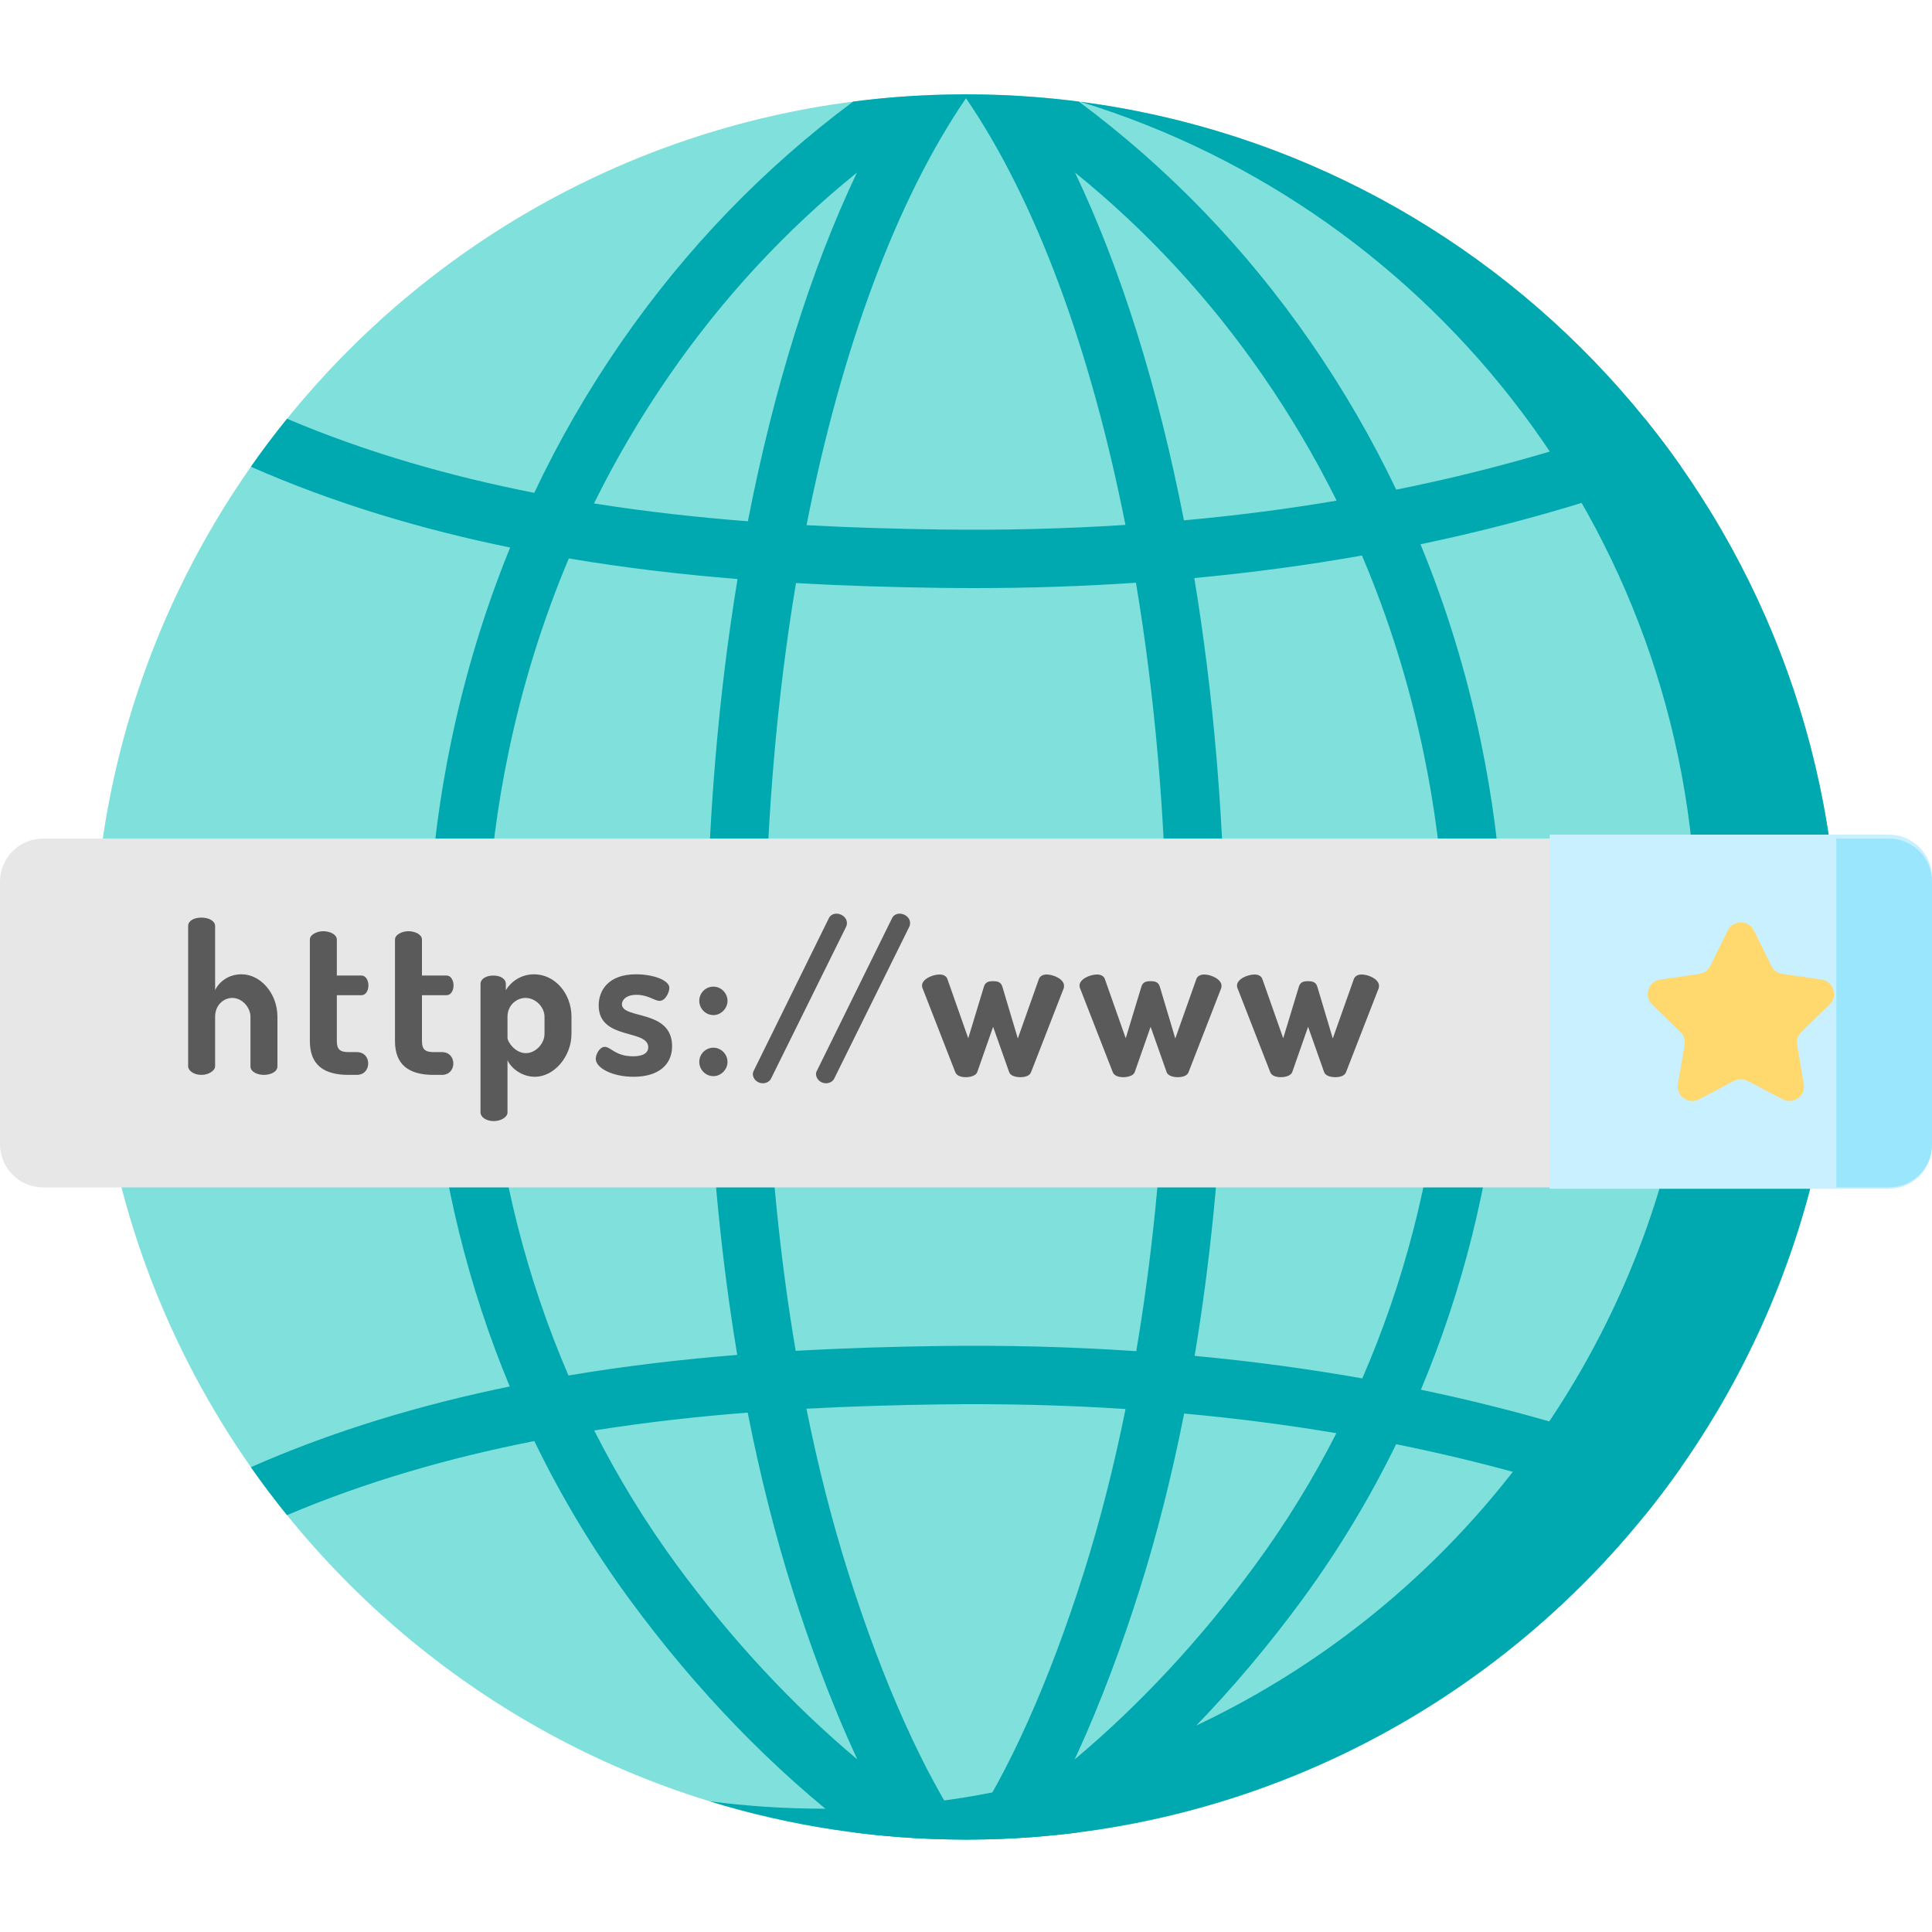 <svg height="512pt" viewBox="0 -25 512 512" width="512pt" xmlns="http://www.w3.org/2000/svg"><path d="m487.25 231.25c0 127.719-103.535 231.254-231.25 231.254s-231.25-103.535-231.25-231.254c0-127.715 103.535-231.25 231.25-231.25s231.25 103.535 231.25 231.25zm0 0" fill="#80e0dc"/><path d="m487.25 231.25c0 127.719-103.531 231.254-231.25 231.254-23.645 0-46.469-3.551-67.957-10.148 9.922 1.297 20.035 1.969 30.316 1.969 127.719 0 231.254-103.535 231.254-231.25 0-104.07-68.742-192.074-163.293-221.105 113.391 14.852 200.93 111.848 200.93 229.281zm0 0" fill="#00a8b0"/><path d="m376.551 343.293c22.254-52.973 28.109-113.031 15.859-171.895-3.754-18.066-9.098-35.484-15.965-52.16 10.281-2.152 20.367-4.598 30.234-7.332 10.965-3.039 25.172-7.27 38.828-13.23-3.055-4.352-6.25-8.598-9.602-12.723-11.727 4.824-23.812 8.402-33.359 11.055-10.594 2.938-21.441 5.527-32.535 7.754-6.488-13.582-14.035-26.617-22.637-39.043-17.129-24.777-37.742-46.145-61.492-63.801h-.008c-3.879-.504-7.777-.906-11.715-1.215-5.734-.445-11.539-.684-17.387-.691h-.012c-.02-.012-.031-.012-.051-.012h-1.422c-.023 0-.031 0-.055.012h-.008c-5.848.008-11.652.246-17.387.691-3.938.309-7.836.711-11.715 1.215h-.012c-23.746 17.656-44.359 39.023-61.492 63.801-8.773 12.684-16.469 26-23.035 39.891-22.047-4.344-44.23-10.602-65.512-19.637-3.344 4.125-6.539 8.363-9.582 12.715 22.359 9.848 45.621 16.676 68.711 21.418-6.703 16.41-11.922 33.547-15.613 51.293-12.188 58.543-6.453 118.262 15.5 171.031-23.059 4.73-46.273 11.559-68.598 21.387 3.043 4.352 6.238 8.59 9.578 12.715 21.297-9.035 43.488-15.305 65.535-19.637 7.105 14.664 15.52 28.699 25.215 41.922 17.777 24.254 38.152 45.25 59.883 61.852 3.723.465 7.477.844 11.25 1.145 5.691.434 11.457.668 17.262.68h.012c.02.012.031.012.051.012h1.445c.02 0 .031 0 .051-.012h.012c5.805-.008 11.57-.246 17.262-.68 3.773-.301 7.527-.68 11.25-1.145 21.727-16.605 42.105-37.598 59.883-61.852 9.508-12.973 17.789-26.719 24.812-41.086 11.094 2.238 21.953 4.828 32.555 7.766 9.547 2.648 21.633 6.23 33.359 11.055 3.352-4.125 6.547-8.371 9.602-12.727-13.652-5.957-27.863-10.188-38.824-13.23-9.84-2.734-19.883-5.168-30.133-7.301zm.719-168.738c11.84 56.891 5.848 114.898-16.25 165.738-14.449-2.559-29.277-4.551-44.434-5.973 8.238-49.406 10.383-104.586 5.781-158.754-1.379-16.305-3.348-32.145-5.867-47.375 15.16-1.422 29.988-3.414 44.438-5.973 7.082 16.676 12.551 34.156 16.332 52.336zm-121.27 286.875c-11.312-16.777-22.027-40.652-31.164-69.527-4.328-13.664-8.043-28.266-11.125-43.578 12.352-.668 24.223-.988 35.391-1.145 16.738-.227 33.141.176 49.18 1.219-3.086 15.281-6.797 29.863-11.117 43.504-9.137 28.875-19.852 52.75-31.164 69.527zm-7.113-129.719c-11.965.168-24.719.516-38.023 1.281-8.199-48.406-10.352-102.723-5.824-156.117 1.391-16.344 3.371-32.184 5.906-47.363 13.273.762 26.008 1.113 37.941 1.277 3.145.043 6.277.062 9.391.062 14.512 0 28.773-.473 42.766-1.422 2.539 15.199 4.527 31.07 5.922 47.445 4.523 53.426 2.371 107.773-5.848 156.199-17.027-1.156-34.453-1.609-52.23-1.363zm7.113-330.68c18.43 26.934 33.02 66.359 42.25 113.074-16.016 1.039-32.422 1.441-49.148 1.215-11.16-.156-23.016-.473-35.363-1.145 9.223-46.754 23.824-86.199 42.262-113.145zm78.652 73.484c7.332 10.602 13.859 21.668 19.57 33.164-13.176 2.227-26.664 3.969-40.465 5.219-6.848-35.156-16.672-66.555-28.863-92.172 18.953 15.336 35.617 33.332 49.758 53.789zm-157.305 0c14.141-20.457 30.805-38.453 49.758-53.789-12.219 25.68-22.059 57.16-28.906 92.418-13.262-1.031-26.945-2.535-40.785-4.73 5.797-11.758 12.449-23.07 19.934-33.898zm-42.617 100.039c3.723-17.902 9.082-35.121 16.012-51.562 15.191 2.559 30.195 4.281 44.715 5.457-2.496 15.148-4.453 30.906-5.824 47.117-4.59 54.066-2.465 109.164 5.742 158.496-14.52 1.176-29.531 2.898-44.723 5.457-21.832-50.656-27.699-108.363-15.922-164.965zm44.566 215.113c-8.258-11.273-15.551-23.184-21.828-35.578 13.805-2.195 27.449-3.703 40.68-4.734 3.27 16.613 7.262 32.445 11.941 47.219 4.145 13.078 9.859 29.094 17.129 44.703-17.254-14.457-33.461-31.883-47.922-51.609zm153.406 0c-14.461 19.727-30.668 37.152-47.922 51.609 7.27-15.613 12.984-31.625 17.129-44.703 4.66-14.703 8.629-30.449 11.898-46.969 13.758 1.258 27.215 2.988 40.352 5.207-6.195 12.137-13.352 23.801-21.457 34.855zm0 0" fill="#00a8b0"/><path d="m500.578 289.676h-489.156c-6.309 0-11.422-5.113-11.422-11.422v-69.613c0-6.305 5.113-11.418 11.422-11.418h489.156c6.309 0 11.422 5.113 11.422 11.418v69.613c0 6.309-5.113 11.422-11.422 11.422zm0 0" fill="#e7e7e7"/><g fill="#5a5a5a"><path d="m57.008 257.586c0 1.105-1.66 2.27-3.602 2.27-2.105 0-3.547-1.164-3.547-2.27v-37.188c0-1.332 1.441-2.219 3.547-2.219 1.938 0 3.602.887 3.602 2.219v17.012c1-2.16 3.492-4.211 6.984-4.211 5.098 0 9.531 5.098 9.531 11.25v13.133c0 1.496-1.828 2.273-3.602 2.273-1.664 0-3.547-.777-3.547-2.273v-13.133c0-2.496-2.219-4.988-4.824-4.988-2.27 0-4.543 1.883-4.543 4.988zm0 0"/><path d="m89.266 250.879c0 2.16.777 2.938 3.105 2.938h2.16c2.051 0 3.047 1.496 3.047 2.992 0 1.551-.996 3.047-3.047 3.047h-2.16c-6.652 0-10.254-2.715-10.254-8.977v-26.879c0-1.328 1.887-2.219 3.547-2.219 1.828 0 3.602.891 3.602 2.219v9.531h6.543c1.164 0 1.828 1.332 1.828 2.605 0 1.328-.664 2.602-1.828 2.602h-6.543zm0 0"/><path d="m111.824 250.879c0 2.16.773 2.938 3.105 2.938h2.16c2.051 0 3.047 1.496 3.047 2.992 0 1.551-.996 3.047-3.047 3.047h-2.16c-6.652 0-10.254-2.715-10.254-8.977v-26.879c0-1.328 1.883-2.219 3.547-2.219 1.828 0 3.602.891 3.602 2.219v9.531h6.539c1.164 0 1.828 1.332 1.828 2.605 0 1.328-.664 2.602-1.828 2.602h-6.539zm0 0"/><path d="m134.051 235.75v1.66c1.273-2.16 3.934-4.211 7.48-4.211 5.539 0 9.918 5.098 9.918 11.25v4.543c0 5.93-4.543 11.363-9.695 11.363-3.328 0-6.207-2.109-7.262-4.379v13.855c0 1.164-1.664 2.27-3.656 2.27-2.051 0-3.492-1.105-3.492-2.27v-34.086c0-1.328 1.496-2.215 3.379-2.215 1.941 0 3.328.887 3.328 2.219zm10.25 8.699c0-2.496-2.27-4.988-5.043-4.988-2.328 0-4.766 1.883-4.766 4.988v5.543c0 1.164 2.051 4.102 4.875 4.102 2.605 0 4.934-2.551 4.934-5.102zm0 0"/><path d="m171.793 252.539c0-4.875-13.133-1.828-13.133-11.082 0-3.934 2.492-8.258 9.918-8.258 4.488 0 8.812 1.551 8.812 3.602 0 1-.941 3.438-2.605 3.438-1.328 0-3.047-1.605-6.094-1.605-2.773 0-3.879 1.383-3.879 2.492 0 4.047 13.301 1.273 13.301 11.141 0 4.93-3.66 8.09-10.199 8.09-5.652 0-10.031-2.328-10.031-4.766 0-1.164 1-3.16 2.383-3.16 1.609 0 2.828 2.496 7.484 2.496 3.27-.004 4.043-1.277 4.043-2.387zm0 0"/><path d="m192.801 240.238c0 1.992-1.719 3.77-3.715 3.77-2.16 0-3.77-1.773-3.77-3.77 0-2.051 1.609-3.77 3.77-3.77 1.996 0 3.715 1.719 3.715 3.77zm0 16.184c0 1.992-1.719 3.766-3.715 3.766-2.16 0-3.77-1.773-3.77-3.766 0-2.051 1.609-3.77 3.77-3.77 1.996 0 3.715 1.719 3.715 3.77zm0 0"/><path d="m224.445 219.621c0 .332-.055.664-.223.996l-19.895 40.238c-.391.773-1.273 1.219-2.164 1.219-1.605 0-2.656-1.273-2.656-2.438 0-.336.109-.668.273-.945l19.898-40.398c.387-.777 1.164-1.164 1.992-1.164 1.332 0 2.773.996 2.773 2.492zm0 0"/><path d="m241.184 219.621c0 .332-.055.664-.219.996l-19.898 40.238c-.387.773-1.273 1.219-2.16 1.219-1.605 0-2.66-1.273-2.66-2.438 0-.336.109-.668.277-.945l19.895-40.398c.391-.777 1.164-1.164 1.996-1.164 1.328 0 2.77.996 2.77 2.492zm0 0"/><path d="m273.223 259.191c-.391.941-1.609 1.273-2.828 1.273-1.387 0-2.605-.441-2.938-1.273l-4.27-12.082-4.211 12.027c-.332.887-1.66 1.328-3.047 1.328-1.164 0-2.383-.332-2.773-1.328l-8.531-21.895c-.223-.441-.277-.773-.277-1.051 0-1.719 2.77-2.938 4.656-2.938.941 0 1.77.387 2.051 1.164l5.539 15.738 4.156-13.688c.391-1.277 1.332-1.441 2.438-1.441 1.055 0 2.051.164 2.441 1.441l4.102 13.742 5.594-15.793c.277-.723 1.055-1.164 2.055-1.164 1.77 0 4.598 1.219 4.598 2.992 0 .332-.055.719-.219.996zm0 0"/><path d="m314.957 259.191c-.391.941-1.609 1.273-2.828 1.273-1.387 0-2.602-.441-2.938-1.273l-4.266-12.082-4.215 12.027c-.332.887-1.66 1.328-3.047 1.328-1.164 0-2.383-.332-2.77-1.328l-8.535-21.895c-.223-.441-.277-.773-.277-1.051 0-1.719 2.77-2.938 4.652-2.938.945 0 1.773.387 2.051 1.164l5.543 15.738 4.156-13.688c.391-1.277 1.332-1.441 2.438-1.441 1.055 0 2.051.164 2.438 1.441l4.105 13.742 5.598-15.793c.273-.723 1.051-1.164 2.047-1.164 1.773 0 4.602 1.219 4.602 2.992 0 .332-.055.719-.223.996zm0 0"/><path d="m356.691 259.191c-.387.941-1.605 1.273-2.824 1.273-1.387 0-2.605-.441-2.938-1.273l-4.27-12.082-4.211 12.027c-.332.887-1.664 1.328-3.051 1.328-1.164 0-2.383-.332-2.77-1.328l-8.535-21.895c-.223-.441-.277-.773-.277-1.051 0-1.719 2.773-2.938 4.656-2.938.941 0 1.773.387 2.051 1.164l5.543 15.738 4.156-13.688c.387-1.277 1.328-1.441 2.438-1.441 1.055 0 2.051.164 2.438 1.441l4.102 13.742 5.598-15.793c.277-.723 1.055-1.164 2.051-1.164 1.773 0 4.602 1.219 4.602 2.992 0 .332-.059.719-.223.996zm0 0"/></g><path d="m500.578 290.031h-89.895v-93.844h89.895c6.309 0 11.422 5.113 11.422 11.422v71c0 6.309-5.113 11.422-11.422 11.422zm0 0" fill="#c9f0ff"/><path d="m464.812 221.602 4.629 9.379c.566 1.141 1.656 1.934 2.914 2.117l10.355 1.504c3.172.461 4.441 4.363 2.145 6.602l-7.492 7.305c-.914.887-1.328 2.168-1.113 3.426l1.766 10.309c.543 3.164-2.773 5.574-5.613 4.082l-9.262-4.871c-1.129-.59-2.477-.59-3.602 0l-9.262 4.871c-2.836 1.492-6.156-.918-5.613-4.082l1.77-10.309c.215-1.258-.203-2.539-1.113-3.426l-7.492-7.305c-2.297-2.238-1.031-6.141 2.145-6.602l10.352-1.504c1.262-.184 2.352-.977 2.914-2.117l4.629-9.379c1.422-2.879 5.523-2.879 6.945 0zm0 0" fill="#ffd86e"/><path d="m500.578 289.676h-13.934v-92.453h13.934c6.309 0 11.422 5.113 11.422 11.418v69.613c0 6.309-5.113 11.422-11.422 11.422zm0 0" fill="#9ae7fd"/></svg>
